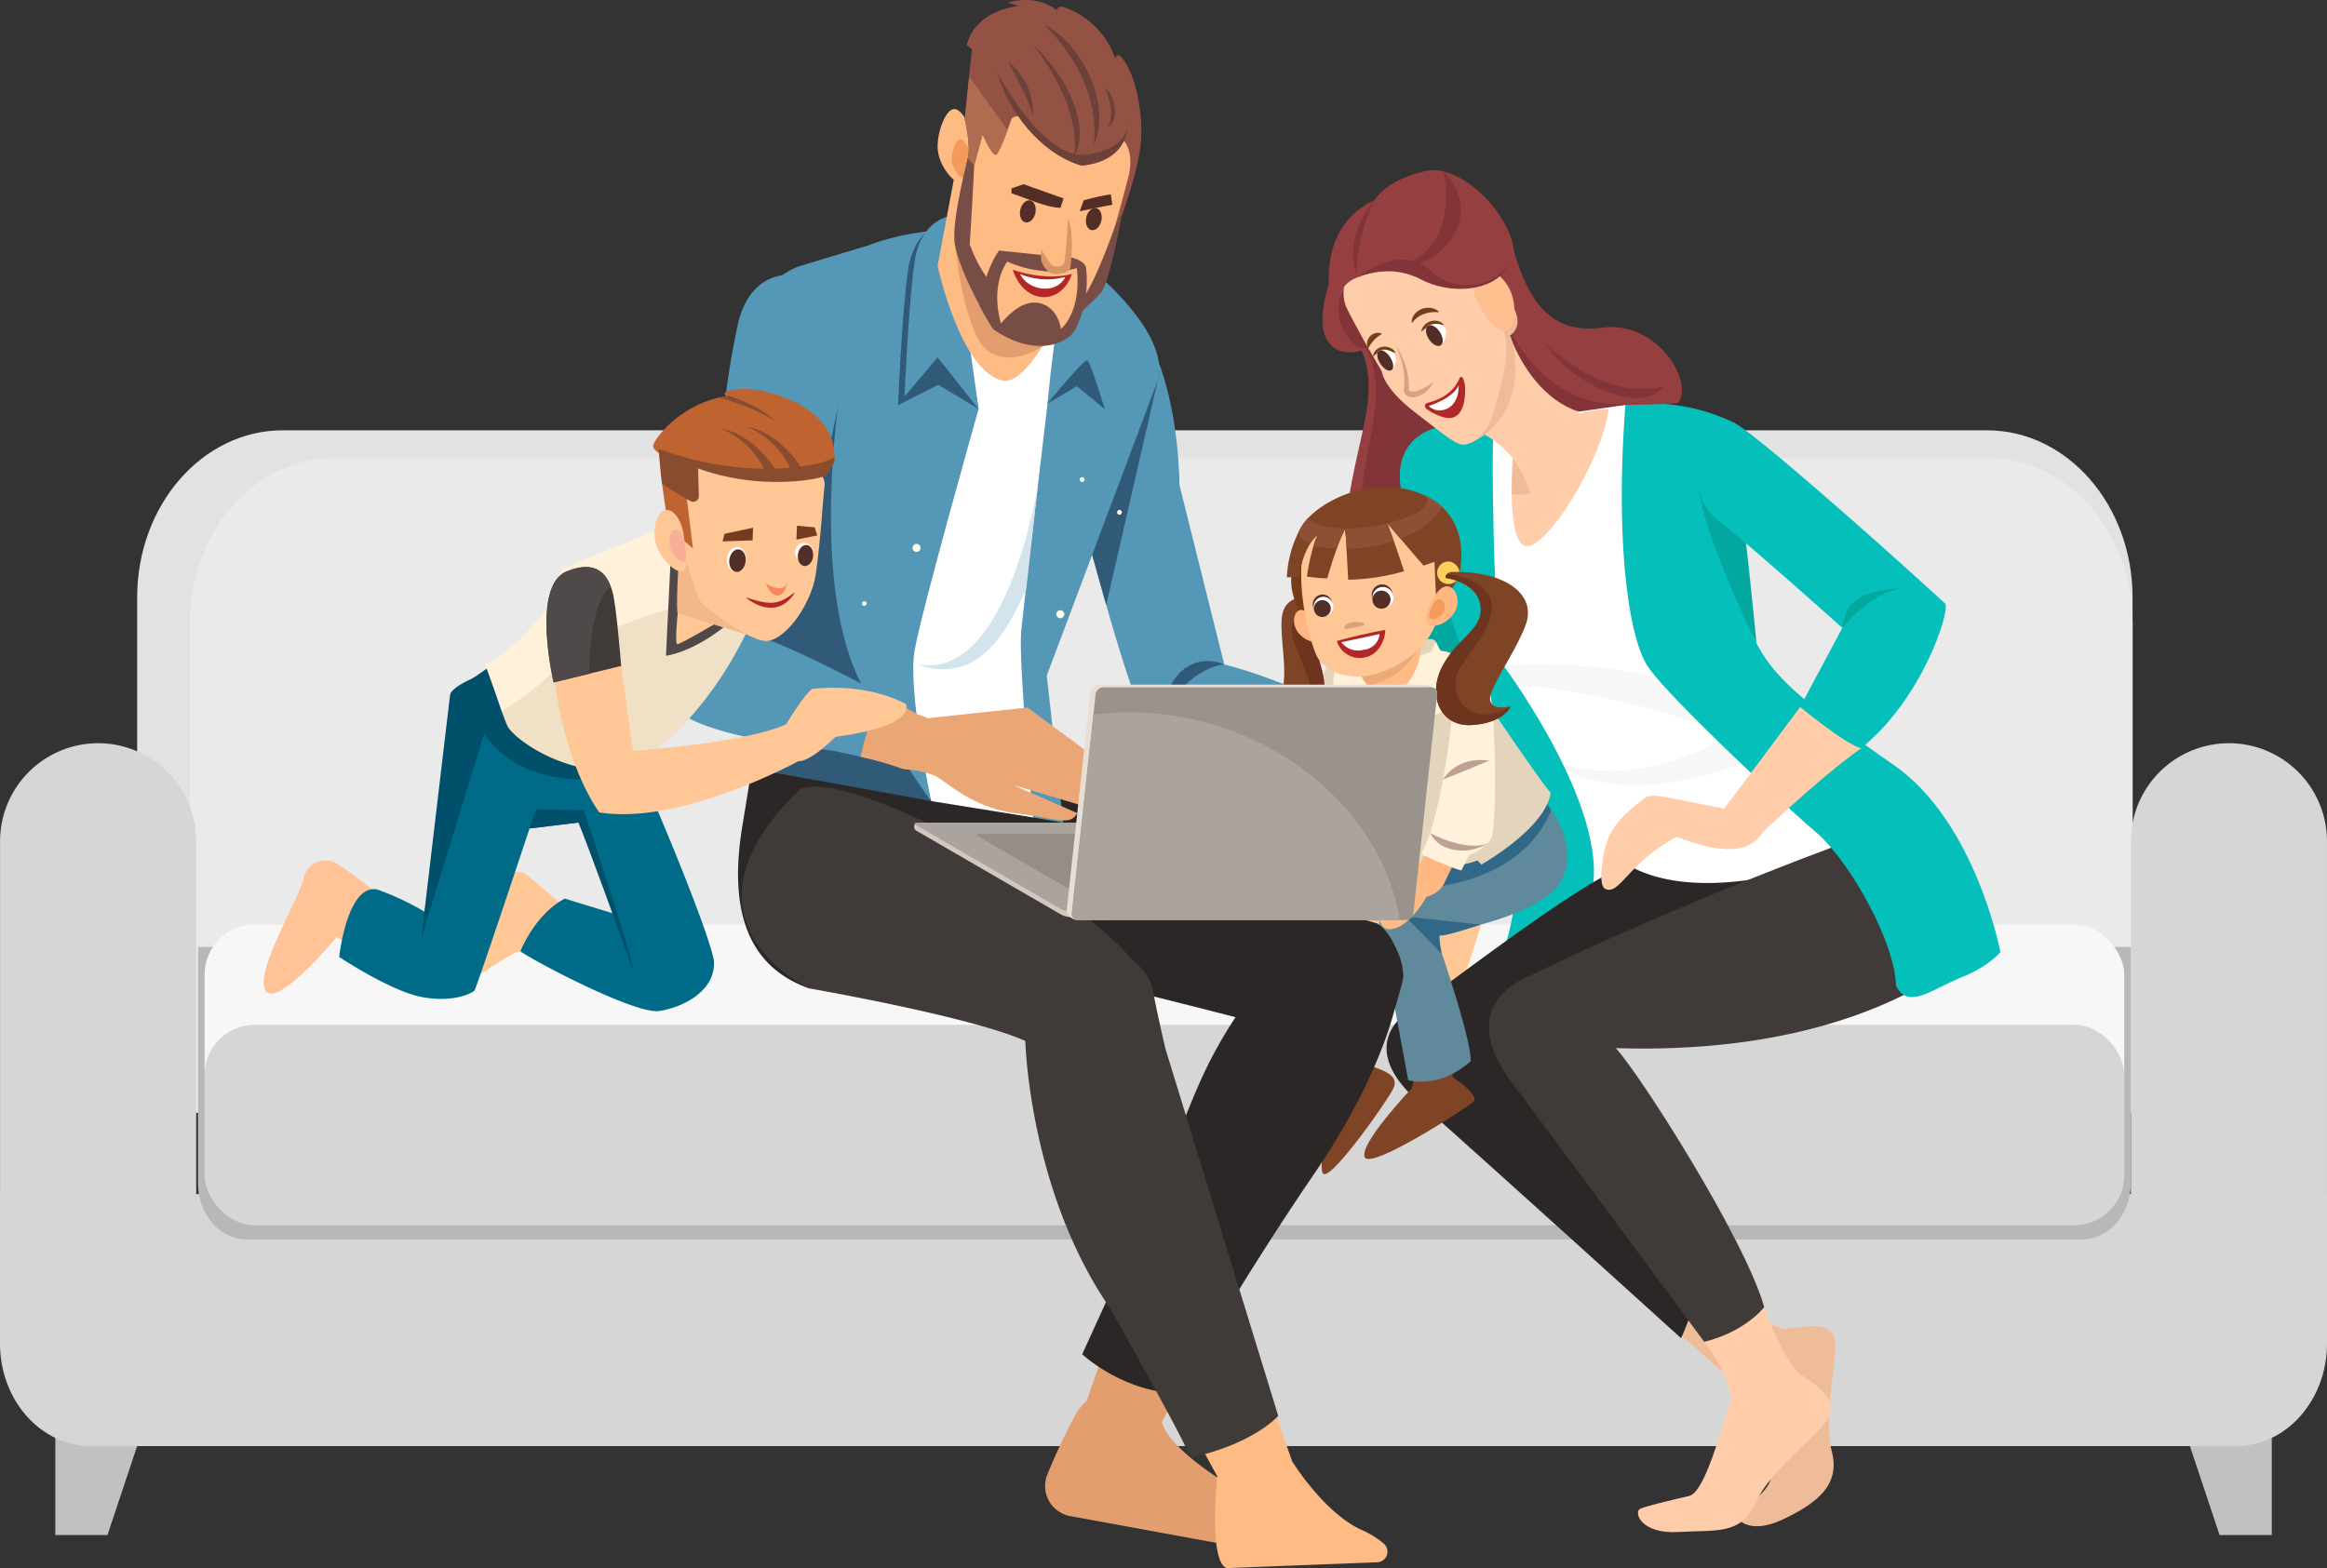<svg xmlns="http://www.w3.org/2000/svg" width="476.87" height="321.498" viewBox="0 0 476.87 321.498"><rect x="0" y="0" width="476.87" height="321.498" fill="#333333" stroke="none"/><g id="internet-providers-with-parental-control-options" transform="translate(-46.018 -144.565)"><g id="Group_3411" data-name="Group 3411" transform="translate(28.68 232.772)"><path id="Path_5770" fill="#e2e2e2" d="M80.046 223.37h349.265c16.463 0 29.826 15.346 29.826 34.251v99.921H50.22v-99.921c0-18.905 13.363-34.251 29.826-34.251Z" data-name="Path 5770" transform="translate(-4.772 -223.37)"/><path id="Path_5771" fill="#eaeaea" d="M89.232 228.49h339.384c16.211 0 29.372 15.167 29.372 33.848V362.65H59.85V262.338c0-18.681 13.161-33.848 29.372-33.848Z" data-name="Path 5771" transform="translate(-3.623 -222.759)"/><path id="Path_5772" fill="#c1c1c1" d="M44.17 407.29h17.551l-6.861 20.584H44.17Z" data-name="Path 5772" transform="translate(-15.499 -201.427)"/><path id="Path_5773" fill="#c1c1c1" d="M499.382 407.29H481.82l6.861 20.584h10.7Z" data-name="Path 5773" transform="translate(-16.49 -201.427)"/><path id="Path_5774" fill="#d6d6d6" d="M493.1 280.67a20.116 20.116 0 0 1 20.1 20.1v87.98a4.411 4.411 0 0 1-4.41 4.41h-31.37a4.412 4.412 0 0 1-4.41-4.41v-87.977a20.116 20.116 0 0 1 20.1-20.1Z" data-name="Path 5774" transform="translate(-18.996 -216.534)"/><path id="Path_5775" fill="#d6d6d6" d="M48.782 280.67a20.116 20.116 0 0 1 20.1 20.1v87.98a4.412 4.412 0 0 1-4.41 4.41H33.1a4.411 4.411 0 0 1-4.41-4.41v-87.977a20.116 20.116 0 0 1 20.1-20.1Z" data-name="Path 5775" transform="translate(-11.341 -216.534)"/><path id="Path_5776" fill="#d6d6d6" d="M28.68 363.23h476.87v30.67c0 11.585-8.351 21-18.628 21H47.308c-10.277 0-18.628-9.413-18.628-21v-30.67Z" data-name="Path 5776" transform="translate(-11.342 -206.684)"/><path id="Path_5777" fill="#b9b8b9" d="M64.94 317.97h396.08v48.455c0 6.346-4.465 11.506-9.978 11.506H74.908c-5.5 0-9.978-5.149-9.978-11.506V317.97Z" data-name="Path 5777" transform="translate(-7.017 -212.083)"/><rect id="Rectangle_640" width="393.392" height="41.09" fill="#f7f7f7" data-name="Rectangle 640" rx="10.25" transform="translate(59.268 101.309)"/><rect id="Rectangle_641" width="393.392" height="41.09" fill="#d6d6d6" data-name="Rectangle 641" rx="10.25" transform="translate(59.268 121.859)"/></g><g id="Group_3412" data-name="Group 3412" transform="translate(309.279 179.448)"><path id="Path_5778" fill="#fff" d="M315.225 238.269c-.492-.985 2.877-15.8 2.877-15.8s26.449-2.933 35.337-4.074c2.127 16.387 13.644 52.216 13.644 52.216l38.571 45.567s-44.683 12.268-50.268 10.521-17.831-11.932-17.831-11.932l-17.36-49.8-4.959-26.707Z" data-name="Path 5778" transform="translate(-281.098 -170.64)"/><path id="Path_5779" fill="#f7f7f7" d="M331.06 283.086s15.659 9.973 39.657-4c3.985 3.425 5.171 4.421 5.171 4.421s-26.449 13.604-44.828-.421Z" data-name="Path 5779" transform="translate(-279.202 -163.398)"/><path id="Path_5780" fill="#f7f7f7" d="M323.422 266.569s29.292-3.011 47.974 8.316a14.51 14.51 0 0 0 0 5.552c-16.319-5.932-32.147-9.581-47.347-10.186l-4.4-2.1 3.772-1.589Z" data-name="Path 5780" transform="translate(-280.564 -164.935)"/><path id="Path_5781" fill="#ffc796" d="m320.4 290.8-5.082 4.488s-1.3 27.949-2.507 30.915c-12.436-.437-13.107-.985-13.107-.985l-8.507 2.675a72.369 72.369 0 0 1-6.47 5.541c3.918 1.7 8.171-1.914 8.171-1.914l8.171-1.858 6.47 1.041s-7.04 1.1-10.208.806c1.7 4.13 5.865 2.653 10.163 2.373s9.693 3.571 13.544-5.585 8.574-28.912 8.081-32.65-8.719-4.847-8.719-4.847Z" data-name="Path 5781" transform="translate(-284.73 -162.001)"/><path id="Path_5782" fill="#963f41" d="M296.589 205.633s5.731 3.436 3.817 15.726-12.245 39.556 8.641 39.109c7.376-11.6 7.622-37.765 7.622-37.765s-15.021-18.894-20.08-17.069Z" data-name="Path 5782" transform="translate(-283.583 -172.177)"/><path id="Path_5783" fill="#823438" d="M297.506 205.712s5.876 3.425 4.455 15.7-10.645 39.489 10.23 39.053c6.906-11.574 6.089-37.709 6.089-37.709s-15.793-18.86-20.774-17.036Z" data-name="Path 5783" transform="translate(-283.47 -172.166)"/><path id="Path_5784" fill="#02a89f" d="m309.529 232.96-3.179 2.91s7.141 43.194 6.391 66.33a28.723 28.723 0 0 0 13.8 1.735s2.239-17.685-1.533-31.811-15.48-39.153-15.48-39.153Z" data-name="Path 5784" transform="translate(-282.151 -168.902)"/><path id="Path_5785" fill="#05bfba" d="M325.173 222.091c-.761 1.321-.123 43.619 1.69 49.4 0 0 24.244 32.337 17.573 49.126l-16.957 8.305s8.742-24.961-6.167-52.182c-4.623-13.1-8.507-26.785-13-34.978s-3.291-17.372 6.514-19.151l10.342-.526Z" data-name="Path 5785" transform="translate(-282.214 -170.2)"/><path id="Path_5786" fill="#efbc9a" d="M344.851 353.769c-6.111-4.858 3.224 30.121 3.224 30.121s22.912 19.644 26.449 23.517c2.429 6.369 4.567 13.476 2.194 16.935-1.88 2.742-4.925 4.22-5.977 5.306s1.948 4.858 9.055 1.511 11.932-7.108 10.141-13.969.839-17.3.739-21.58-2.518-4.679-10.3-3.526c-5.294-.66-19.655-13.241-19.655-13.241l-15.872-25.05Z" data-name="Path 5786" transform="translate(-277.805 -154.543)"/><path id="Path_5787" fill="#ffcdaa" d="M365.885 383.264c-3.145-7.152-2.877 8.093-2.877 8.093s5.149 6.57 5.462 11.8c-2.116 6.481-5.35 19.039-8.574 19.8s-8.619 2-10.007 2.619 0 5.227 7.846 4.768 12.771.616 15.693-5.843 11.54-12.928 14.159-16.308 1.533-6.313-5.227-10.309c-3.694-3.85-7.052-13.611-7.052-13.611l-9.425-1.007Z" data-name="Path 5787" transform="translate(-277.012 -151.197)"/><path id="Path_5788" fill="#2b2726" d="M379.995 305.708c-.526-.168-15.872 3.436-26.684-2.507-5.776-.481-41.884 27.792-45 29.55s-10.13 8.406 1.69 18.8 53.738 48.388 53.738 48.388a46.076 46.076 0 0 0 3.761-12.57s-28.721-38.269-35.124-43.138c32.337-8.417 46.821-22.129 46.821-22.129l.806-16.409Z" data-name="Path 5788" transform="translate(-282.503 -160.522)"/><path id="Path_5789" fill="#403a38" d="M398.432 297.908s-34.362 12.155-69.576 29.292c-11.518 6.29-5.563 16.476-1.679 21.569s39.075 52.675 39.075 52.675 7.544-1.545 12.3-7.085c-3.884-13.947-25.789-48.242-30.434-53.111 35.2 1.108 55.876-8.384 66.062-14.842s8.5-14.484 5.574-20.987-7.397-10.735-21.322-7.511Z" data-name="Path 5789" transform="translate(-280.267 -161.285)"/><path id="Path_5790" fill="#05bfba" d="m372.316 231.369-2.731-8.91a39.734 39.734 0 0 0-22.375-3.716c-2.127 27.3.526 47.4 4.511 53.514s27.893 28.408 34.542 34.094 16.163 22.274 16.387 31.464c2.44 4.992 7.343.728 13.309-1.679s8.081-5.238 8.081-5.238-5-26.449-21.614-38.157-24.815-17.3-28.923-26.281c-3.649-7.925-1.186-35.09-1.186-35.09Z" data-name="Path 5790" transform="translate(-277.365 -170.635)"/><path id="Path_5791" fill="#ffcdaa" d="M389.812 270.29c-.66-.09-6.358 4.2-6.358 4.2S368.948 294 367.851 295.3c-11.954-2.25-14.9-3.38-16.42-2.037-.761.672-4.858 3.492-6.716 6.895s-2.753 10.813-1.265 11.585c2.989 1.545 4.735-5.373 14.708-10.667 9.525 3.783 14.954 3.3 17.64-.918 13.309-12.637 20.192-17.226 20.192-17.226l-6.167-12.637Z" data-name="Path 5791" transform="translate(-277.814 -164.448)"/><path id="Path_5792" fill="#02a89f" d="M369.381 239.233c.593 1.724 2.989 26.472 2.989 26.472s-10.622-21.424-11.719-31.285c3.974-.022 8.742 4.824 8.742 4.824Z" data-name="Path 5792" transform="translate(-275.672 -168.728)"/><path id="Path_5793" fill="#05bfba" d="M381.351 280.245s9.548 7.869 12.525 8.44c12.525-10.163 18.1-27.792 17.249-29.572-1.142-1.175-36.937-33.6-43.205-37.083-7.455.705-10.779 14.1-3.615 19.745s25.688 22.252 25.688 22.252l-8.652 16.219Z" data-name="Path 5793" transform="translate(-275.71 -170.206)"/><path id="Path_5794" fill="#02a89f" d="M386.84 260.432s6.559-8.462 13.723-8.171c-10.141.291-13.13 2.639-13.723 8.171Z" data-name="Path 5794" transform="translate(-272.548 -166.6)"/><path id="Path_5795" fill="#963f41" d="M335.465 225.8c0-.369 4.153-4.074 4.153-4.074a174.035 174.035 0 0 0 21.793 0c3.392-4.41-4.41-17.013-15.491-15.469s-15.413-6.369-18.166-15.749c-8.518 2-9.973 4.544-9.973 4.544l17.674 30.759Z" data-name="Path 5795" transform="translate(-280.787 -173.966)"/><path id="Path_5796" fill="#ffcdaa" d="M326.616 227.427s-1.724 19.521 2.586 20.148 15.67-17.6 16.958-28.095c-10.086.157-19.544 7.947-19.544 7.947Z" data-name="Path 5796" transform="translate(-279.773 -170.51)"/><path id="Path_5797" fill="#efbc9a" d="m326.626 228.011-.336 7.846a7.333 7.333 0 0 0 4.992-.683c2.485-2.586-3.067-7.175-3.067-7.175h-1.589Z" data-name="Path 5797" transform="translate(-279.772 -169.493)"/><path id="Path_5798" fill="#ffcdaa" d="M319.14 225.462a19.047 19.047 0 0 1 9.57 7.936c2.239 4.164 2.127 5.8 2.821 5.854s8.361-7 9.447-17.372c-4.007-3.2-9.335-6.145-15.7-18.11l-6.134 21.692Z" data-name="Path 5798" transform="translate(-280.625 -172.384)"/><path id="Path_5799" fill="#823438" d="M332.55 207.45s11.3 11.921 24.155 8.82c-4.805 6.481-20.159-1.533-24.155-8.82Z" data-name="Path 5799" transform="translate(-279.025 -171.945)"/><path id="Path_5800" fill="#823438" d="M324.62 201.94s7.074 21.155 27.68 18.413c-10.656 1.545-11.977 1.735-11.977 1.735s-10.845-2.25-15.703-20.148Z" data-name="Path 5800" transform="translate(-279.971 -172.603)"/><path id="Path_5801" fill="#efbc9a" d="M318.841 228.68s8.719-3.134 9.122-14.573c-.022-5.72-1.13-7.365-1.13-7.365s2.787-1.612.918-5.406-5.776 1.545-5.776 1.545l-3.145 25.8Z" data-name="Path 5801" transform="translate(-280.662 -172.837)"/><path id="Path_5802" fill="#ffcdaa" d="m296.956 206.609 3.727 4.141 2.8 4.791s.224 3.358 6.716 8.35 8.7 6.973 10.4 6.671 4.4-1.948 5.854-6.895 3.66-12.436 1.925-16.577-14.442-18.79-14.442-18.79-8.9-2.787-14.394 1.914-7.04 10.969-2.563 16.409Z" data-name="Path 5802" transform="translate(-283.581 -174.328)"/><path id="Path_5803" fill="#ffbf8f" d="M326.372 197.321c1.9 3.078 1.645 7.969 0 8.977s-3.671-1.354-5.574-4.432-2.1-6.4-.459-7.421 4.13-.213 6.033 2.865Z" data-name="Path 5803" transform="translate(-280.614 -173.547)"/><path id="Path_5804" fill="#963f41" d="M292.971 199.068s-2.966 8.305 0 12.033 8.037 1.063 8.037 1.063-4.377-4.332-5.182-6.917-1.3-5.82 2.944-7.533 10.633-1.88 13.857 0 13.745 5.059 18.267-4.253c.492-7.309-10.309-19.342-18.133-17.551s-9.973 5.339-10.365 5.843-9.962 3.481-9.436 17.338Z" data-name="Path 5804" transform="translate(-283.904 -175.73)"/><path id="Path_5805" fill="#823438" d="M314.731 175.95s3.481 15.077-8.171 19.028c5.608 1.467 17.607-8.978 8.171-19.028Z" data-name="Path 5805" transform="translate(-282.126 -175.703)"/><path id="Path_5806" fill="#823438" d="M295.761 196.97a7.75 7.75 0 0 0 .381 4.175c.851 1.914 4.511 8.484 4.511 8.484s-2.5 1.03-5.026-3.671a9.418 9.418 0 0 1 .134-8.977Z" data-name="Path 5806" transform="translate(-283.56 -173.196)"/><path id="Path_5807" fill="#823438" d="M297.988 196.424a35.189 35.189 0 0 1 3.738-15.335c-6.917 8.497-3.738 15.548-3.738 15.335Z" data-name="Path 5807" transform="translate(-283.235 -175.09)"/><path id="Path_5808" fill="#823438" d="M298.01 195.746c.28-.09 8.686-7.22 15.178-1.231 5.731 5.138 13.432 2.485 15.715-1.422-1.713 4.847-10.51 6.749-17.707 3.134a15.173 15.173 0 0 0-13.185-.47Z" data-name="Path 5808" transform="translate(-283.146 -173.774)"/><path id="Path_5809" fill="#753f16" d="M300.93 210.043a1.824 1.824 0 0 1 .649-1.343 2.443 2.443 0 0 1 .638-.425 3.473 3.473 0 0 1 .739-.213 2.939 2.939 0 0 1 1.466.224 3.141 3.141 0 0 1 .616.381 2.328 2.328 0 0 1 .47.571l-.034.078-.582-.213c-.2-.045-.4-.112-.6-.146a3.723 3.723 0 0 0-1.22-.034A3 3 0 0 0 301 210.1l-.067-.045Z" data-name="Path 5809" transform="translate(-282.797 -171.874)"/><path id="Path_5810" fill="#753f16" d="M309.84 205.484v-.034c-.022-.022-.045 0-.056 0v-.179l.067-.179a1.79 1.79 0 0 1 .146-.336 2.433 2.433 0 0 1 .425-.582 2.863 2.863 0 0 1 1.231-.761 4.071 4.071 0 0 1 .739-.123 2.341 2.341 0 0 1 .739.078 2.088 2.088 0 0 1 1.231.784l-.022.078a4 4 0 0 0-2.429 0 4.61 4.61 0 0 0-1.119.515 5.762 5.762 0 0 0-.5.358l-.235.2-.112.112-.056.056-.034.022s-.067.045-.09.022-.011-.022-.011-.034h.09Z" data-name="Path 5810" transform="translate(-281.745 -172.442)"/><path id="Path_5811" fill="#fff" d="M314.506 204.652c.716 1.119-.257 3.235-.884 3.627s-1.713-.179-2.429-1.287-.795-2.339-.168-2.742 2.765-.705 3.481.4Z" data-name="Path 5811" transform="translate(-281.643 -172.371)"/><path id="Path_5812" fill="#532e26" d="M313.454 205.521c.716 1.119.795 2.339.168 2.742s-1.713-.179-2.429-1.287-.795-2.339-.168-2.742 1.713.179 2.429 1.287Z" data-name="Path 5812" transform="translate(-281.643 -172.344)"/><path id="Path_5813" fill="#fff" d="M305.228 209.574a2.85 2.85 0 0 1-.616 3.246c-.56.358-1.589-.246-2.306-1.354s-.828-2.306-.269-2.664a2.836 2.836 0 0 1 3.2.772Z" data-name="Path 5813" transform="translate(-282.707 -171.809)"/><path id="Path_5814" fill="#532e26" d="M304.334 210.145c.716 1.108.828 2.306.269 2.664s-1.589-.246-2.306-1.354-.828-2.306-.269-2.664 1.589.246 2.306 1.354Z" data-name="Path 5814" transform="translate(-282.709 -171.798)"/><path id="Path_5815" fill="#d8a380" d="M305.361 208.252a13.414 13.414 0 0 1 1.063 2.026 16.547 16.547 0 0 1 .772 2.16 15.414 15.414 0 0 1 .459 2.272 14.82 14.82 0 0 1 .1 2.339l-.022-.213a.687.687 0 0 0 .28.325 1.033 1.033 0 0 0 .492.078 4.177 4.177 0 0 0 1.388-.313 10.262 10.262 0 0 0 1.422-.672 6.3 6.3 0 0 0 1.3-.963l.1.056a3.806 3.806 0 0 1-.963 1.466 6.371 6.371 0 0 1-1.422 1.063 4.106 4.106 0 0 1-1.813.548 2 2 0 0 1-1.108-.3 1.669 1.669 0 0 1-.694-.985l-.034-.134v-.078a11.8 11.8 0 0 0 .134-2.183 14.6 14.6 0 0 0-.235-2.194 17.435 17.435 0 0 0-1.321-4.265l.1-.056Z" data-name="Path 5815" transform="translate(-282.281 -171.852)"/><path id="Path_5816" fill="#b22828" d="M310.748 218.976c.235-.157 4.858-.828 6.649-4.869.66-1.578 1.265.75 1.265 1.813 0 1.489-.056 4.88-2.183 5.876s-5.731-1.623-5.731-1.623-.795-.683 0-1.209Z" data-name="Path 5816" transform="translate(-281.668 -171.215)"/><path id="Path_5817" fill="#753f16" d="M299.978 208.588a1.967 1.967 0 0 1-.1-1.321 2.249 2.249 0 0 1 .56-1.041 2.161 2.161 0 0 1 1.03-.627 1.852 1.852 0 0 1 1.332.078l.045.1a6.011 6.011 0 0 0-.84.548 5.344 5.344 0 0 0-.739.683 8.053 8.053 0 0 0-1.186 1.623l-.1-.045Z" data-name="Path 5817" transform="translate(-282.931 -172.177)"/><path id="Path_5818" fill="#753f16" d="M308 203.976a2.532 2.532 0 0 1 .6-1.757 3.4 3.4 0 0 1 1.522-1.075 3.634 3.634 0 0 1 1.791-.179 2.968 2.968 0 0 1 1.657.761l-.022.112a7.917 7.917 0 0 0-1.545.022 6.238 6.238 0 0 0-1.5.358 4.765 4.765 0 0 0-1.354.716 5.871 5.871 0 0 0-1.075 1.1l-.1-.067Z" data-name="Path 5818" transform="translate(-281.956 -172.724)"/><path id="Path_5819" fill="#fff" d="M311.13 219.351s4.858-1.433 6.123-4.231c0 5.708-4.791 5.91-6.123 4.231Z" data-name="Path 5819" transform="translate(-281.58 -171.03)"/></g><g id="Group_3414" data-name="Group 3414" transform="translate(301.208 244.373)"><path id="Path_5820" fill="#e3d5bc" d="M307.105 263.661s5.093-3.47 6.167-1.433a7.6 7.6 0 0 1 .627 4.455l-8.249 2.53 1.444-5.552Z" data-name="Path 5820" transform="translate(-274.163 -230.411)"/><path id="Path_5821" fill="#7f4325" d="m309.787 340.85-.672 3.6s-10.835 11.406-9.727 14.182 20.73-9.962 22.263-11.294-4.22-5.07-4.22-5.07l-.4-4.052-7.242 2.63Z" data-name="Path 5821" transform="translate(-274.92 -221.268)"/><path id="Path_5822" fill="#7f4325" d="m293.357 339.349 1.533 4.735s-5 18.155-2.843 18.368 12.659-14.641 14.114-17.506-2.317-3.817-4.656-4.746-2.608-4.5-2.608-4.5l-5.541 3.66Z" data-name="Path 5822" transform="translate(-275.851 -221.569)"/><path id="Path_5823" fill="#60899c" d="M305.639 312.5a4.922 4.922 0 0 0-1.612 5c.694 3.358 5.843 31.262 5.843 31.262s6.223 2 12.816-3.884c.123-5-7.253-25.979-7.253-25.979s18.726-2.72 25.05-9.783c4.824-6.85-.425-14.405-1.276-15.67s-13.174-4.679-13.174-4.679-39.859 20.55-39.8 22.1 2.608 35.281 2.608 35.281 8.518 4.153 13.51-2.261c-2.731-16.958-4.343-24.423-4.343-24.423l7.634-6.973Z" data-name="Path 5823" transform="translate(-276.48 -227.168)"/><path id="Path_5824" fill="#316787" d="M292.78 312.05s3.85 5.384 4.287 15.189c1.847-9.939.101-12.839-4.287-15.189Z" data-name="Path 5824" transform="translate(-275.699 -224.391)"/><path id="Path_5825" fill="#316787" d="M322.233 314.127c-.448-.179-16.152-1.668-15.782-1.847s7.9 7.846 7.9 7.846-.862-4.2-.269-3.839 8.149-2.171 8.149-2.171Z" data-name="Path 5825" transform="translate(-274.069 -224.363)"/><path id="Path_5826" fill="#316787" d="M308.016 309.686c.6-.045 23.517.795 30.557-16.2l-3.414-5.059s-38.146 14.685-43.709 17.842a89.312 89.312 0 0 1 16.566 3.4Z" data-name="Path 5826" transform="translate(-275.858 -227.209)"/><path id="Path_5827" fill="#e3d5bc" d="M296.93 272.543c.75-.2 16.375.828 16.375.828s7.32 28.229 7.354 28.083-18.435-3.436-18.435-3.436l-5.294-25.487Z" data-name="Path 5827" transform="translate(-275.204 -229.107)"/><path id="Path_5828" fill="#e3d5bc" d="M298.2 285.411s10.387 7.914 19.2 7.589 8.675 9.223 8.675 9.223-5.171 5.07-17.954 2.351S298.2 285.4 298.2 285.4Z" data-name="Path 5828" transform="translate(-275.085 -227.57)"/><path id="Path_5829" fill="#fff1da" d="M300.969 305.08a7.671 7.671 0 0 1-3.537 2.933l-6.582-2.865 2.239-1.735-.022-.179c-.157-1.556-1.578-14.45-1.836-23.964-.067-2.194-.067-4.164 0-5.82.448-9.357 3.4-7.052 3.4-7.052l4.063.817s.179 1.589.448 4.119c.537 5.16 1.388 14.215 1.869 21.659.405 6.177.506 11.259-.042 12.087Z" data-name="Path 5829" transform="translate(-275.929 -229.867)"/><path id="Path_5830" fill="#e3d5bc" d="M297.974 276.834s10.242 3.156 14.294-1.254-4.153-8.731-4.153-8.731-12.2 3.66-10.13 9.984Z" data-name="Path 5830" transform="translate(-275.106 -229.783)"/><path id="Path_5831" fill="#fff1da" d="M300.969 303.094a7.671 7.671 0 0 1-3.537 2.933l-6.582-2.865 2.239-1.735-.022-.179-.28-3.806s3.951-14.1 3.862-14.652l4.376 8.216c.4 6.179.5 11.26-.045 12.089Z" data-name="Path 5831" transform="translate(-275.929 -227.882)"/><path id="Path_5832" fill="#e3d5bc" d="M299.11 271.343a40.311 40.311 0 0 0-7.925 7.936c-.067-2.194-.067-4.164 0-5.82.448-9.357 3.4-7.052 3.4-7.052l4.063.817s.179 1.589.448 4.119Z" data-name="Path 5832" transform="translate(-275.895 -229.866)"/><path id="Path_5833" fill="#e3d5bc" d="m312.1 308.059-11.742-2.183s-5.138-18.077-6.425-30.109c-.47-4.153-.459-7.578.381-9.313 3.38-1.892 8.238.66 8.238.66a35.67 35.67 0 0 0-.918 10.992c.056 1.22.146 2.541.313 3.962 1.13 9.279 10.163 26 10.163 26Z" data-name="Path 5833" transform="translate(-275.598 -229.914)"/><path id="Path_5834" fill="#e3d5bc" d="M336.586 292.861c-1.052 7.32-14.215 14.708-14.215 14.708s-9.391-10.253-12.6-19.7a48.622 48.622 0 0 1-2.171-9.7 55.054 55.054 0 0 1-.5-11.562c7.04-5.473 10.421-1.332 10.421-1.332s1.88 2.776 4.444 6.626c4.9 7.331 12.458 18.4 14.629 20.976Z" data-name="Path 5834" transform="translate(-274.005 -230.151)"/><path id="Path_5835" fill="#fff1da" d="M301.634 278.106a19.775 19.775 0 0 1-7.7-2.339c-.47-4.153-.459-7.578.381-9.313 3.38-1.892 8.238.66 8.238.66a35.67 35.67 0 0 0-.918 10.992Z" data-name="Path 5835" transform="translate(-275.598 -229.914)"/><path id="Path_5836" fill="#fff1da" d="M321.956 271.885a30.646 30.646 0 0 1-12.872 6.022c-.5.1-1 .179-1.489.257a55.05 55.05 0 0 1-.5-11.562c7.04-5.473 10.421-1.332 10.421-1.332s1.88 2.776 4.444 6.626Z" data-name="Path 5836" transform="translate(-274.005 -230.151)"/><path id="Path_5837" fill="#fff1da" d="M312.928 262.16s-4.13 6.962-4.388 8.607a14.852 14.852 0 0 1 1.186 2.888L314 264.2l-1.086-2.037Z" data-name="Path 5837" transform="translate(-273.819 -230.343)"/><path id="Path_5838" fill="#f5885d" d="m288.514 305.861-4.824-3.261a78.63 78.63 0 0 1 11.865-2c3.324 1.556 2.1 4.4 1.13 5.832 1.153 4.735-.448 7.04-1.119 6.022s-1.1-6.033-1.1-6.033l-5.966-.548Z" data-name="Path 5838" transform="translate(-276.783 -225.757)"/><path id="Path_5839" fill="#febb84" d="M283.7 302.416c.235-1.108 10.5 1.959 10.5 1.959s-1.724 9.962-5.238 9.951-6.008-8.452-5.262-11.91Z" data-name="Path 5839" transform="translate(-276.798 -225.569)"/><path id="Path_5840" fill="#ffb680" d="m313.133 296.41-3.873 7.824 5.059 3.571 5.059-10.242Z" data-name="Path 5840" transform="translate(-273.733 -226.257)"/><path id="Path_5841" fill="#ffb680" d="m304.3 308.184-2.608-4.847a24.3 24.3 0 0 1 10.365-.481c5.787.963 3.694 5.686-.325 6.716a9.8 9.8 0 0 1-7.432-1.388Z" data-name="Path 5841" transform="translate(-274.636 -225.528)"/><path id="Path_5842" fill="#fff1da" d="M317.041 265.931s-1.679 28.956-7.331 39.366c7.3 3.291 8.26 3.313 8.26 3.313l1.545-3.1A10.019 10.019 0 0 0 324 302.2c1.377-2.205 1.242-30.053-1.31-35.415-2.742-3.47-5.652-.839-5.652-.839Z" data-name="Path 5842" transform="translate(-273.679 -230.006)"/><path id="Path_5843" fill="#febb84" d="M297.85 267.783s3.291 5.138 4.768 6.134c4.2-.034 8.339-5.037 8.473-10.8s-13.241 4.668-13.241 4.668Z" data-name="Path 5843" transform="translate(-275.094 -230.436)"/><path id="Path_5844" fill="#eda977" d="m297.85 267.531 2.351 3.492s7.063-1.354 10.23-7.533a77.755 77.755 0 0 0-12.581 4.041Z" data-name="Path 5844" transform="translate(-275.094 -230.184)"/><path id="Path_5845" fill="#febb84" d="M301.736 303.25s9.134 2.675 10.656 3.19-3.761 9.794-8.26 9.682c-3.392-.078-3.056-9.928-2.4-12.872Z" data-name="Path 5845" transform="translate(-274.681 -225.441)"/><path id="Path_5846" fill="#bfa095" d="m292.66 297.742 6.425-.772s-3.585 3.224-6.425.772Z" data-name="Path 5846" transform="translate(-275.713 -226.19)"/><path id="Path_5847" fill="#bfa095" d="M313.74 287.69c-.134.2 9.391-3.794 9.391-3.794s-5.988-1.296-9.391 3.794Z" data-name="Path 5847" transform="translate(-273.198 -227.767)"/><path id="Path_5848" fill="#bfa095" d="M311.34 297.11s7.141 3.9 11.73 2.183c-3.749 2.384-9.693 1.891-11.73-2.183Z" data-name="Path 5848" transform="translate(-273.484 -226.173)"/><g id="Group_3413" data-name="Group 3413"><path id="Path_5849" fill="#7f4325" d="M282.535 281.227c-4.533-1-5.384-3.257-4.891-5.473a9.8 9.8 0 0 1 2.015-3.85c-.28 1.5.515 5.16 4.074 3.045s.515-12.95 1.366-17.383c.649-3.481 3.962-3.75 5.541-3.817a2.195 2.195 0 0 0 .839-.078s.146.784-1.186 1.511c-2.06.884 2.451 10.107 3.3 15.536.873 5.451-3.571 12.178-11.07 10.521Z" data-name="Path 5849" transform="translate(-277.52 -231.356)"/><path id="Path_5850" fill="#6d351d" d="M282.535 281.229c-4.533-1-5.384-3.257-4.891-5.473.907 6.548 11.764 4.421 12.917.459s-.716-7.029-3-12.861c-1.6-4.085 1.276-7.8 3.089-9.615a2.195 2.195 0 0 0 .839-.078s.146.784-1.186 1.511c-2.06.884 2.451 10.107 3.3 15.536.873 5.451-3.571 12.178-11.07 10.521Z" data-name="Path 5850" transform="translate(-277.52 -231.357)"/><path id="Path_5851" fill="#783b19" d="M289.211 241.54s-7.175 10.622-.336 18c7.025-7.098.336-18 .336-18Z" data-name="Path 5851" transform="translate(-276.517 -232.803)"/><path id="Path_5852" fill="#ffb680" d="M290.984 259.317c.94 1.724 1.2 3.168.078 3.447s-3.2-.705-4.141-2.44-.392-3.761.739-4.041 2.384 1.3 3.336 3.033Z" data-name="Path 5852" transform="translate(-276.455 -231.048)"/><path id="Path_5853" fill="#ffc796" d="M303.6 235.462s-10.152.146-14.126 7.455-.022 22.375 1.511 25.341 6.19 5.014 11.316 3.794 12.6-5.541 13.8-13.3 3.168-13.712 1.847-17.439-6.268-6.022-14.35-5.865Z" data-name="Path 5853" transform="translate(-276.299 -233.53)"/><path id="Path_5854" fill="#7f4325" d="M320.353 252.243s-4.007 6.906-4.287 7.264c-.28.392-.683-10.4-.683-10.4l-2.239.75c-.347-.381-2.776-3.212-4.757-5.529-1.276-1.511-2.384-2.809-2.664-3.112.112.257.425 1.041 1.343 3.627.515 1.444 1.175 3.414 2.093 6.179a44.745 44.745 0 0 1-11.451 1.735s-.19-3.436-.347-6.346a37.519 37.519 0 0 0-.325-3.951 30.08 30.08 0 0 0-1.668 3.918c-1.063 2.91-1.858 5.8-1.925 6-.078.291-4.209-.269-4.209-.269a43 43 0 0 1 1.4-6.38 12.244 12.244 0 0 1 .862-2.25 9 9 0 0 0-1.634 1.948 17.019 17.019 0 0 0-2.205 6.828h-2.517a23.036 23.036 0 0 1 2.485-9.447 7.837 7.837 0 0 1 .481-.9 11.086 11.086 0 0 1 1.522-1.925c4.265-4.343 14.047-8.54 23.047-4.813.213.09.4.179.627.269a13.244 13.244 0 0 1 3.492 2.261c6.156 5.507 3.548 14.54 3.548 14.54Z" data-name="Path 5854" transform="translate(-276.61 -233.734)"/><path id="Path_5855" fill="#b22828" d="M294.28 262.2s4.735-1.343 9.939-2.283c.011 1.948-1.321 5.07-4.1 5.63a4.922 4.922 0 0 1-5.839-3.347Z" data-name="Path 5855" transform="translate(-275.52 -230.61)"/><path id="Path_5856" fill="#d8a177" d="M299.82 258.919c.067.313-1.22.515-2.384.739s-1.768.381-1.836.078.437-.974 1.6-1.2 2.552.078 2.619.392Z" data-name="Path 5856" transform="translate(-275.363 -230.784)"/><path id="Path_5857" fill="#fff" d="m295.1 262.359 7.858-1.679a3.6 3.6 0 0 1-3.28 3.224 4.345 4.345 0 0 1-4.578-1.545Z" data-name="Path 5857" transform="translate(-275.422 -230.519)"/><path id="Path_5858" fill="#fdd05d" d="M317.155 250.444a2.311 2.311 0 1 1-1.768-3.011 2.485 2.485 0 0 1 1.768 3.011Z" data-name="Path 5858" transform="translate(-273.334 -232.104)"/><path id="Path_5859" fill="#7f4325" d="M330.875 260.011c-2.127 5.832-7.712 13.275-7.343 15.57.347 2.295 4.2 1.276 4.2 1.276a.406.406 0 0 1-.078.168c-.358.683-2.116 3.291-7.813 3.66-6.57.437-9.212-6.1-6.089-12.033 3.112-5.955 8.484-7.5 7.813-12.424-.694-4.925-7.164-5.7-7.164-5.7a1.063 1.063 0 0 1 .3-.795 1.452 1.452 0 0 1 1.063-.425c11.294-.2 17.2 4.835 15.1 10.7Z" data-name="Path 5859" transform="translate(-273.353 -231.877)"/><path id="Path_5860" fill="#6d351d" d="M327.651 276.979c-.358.683-2.116 3.291-7.813 3.66-6.57.437-9.212-6.1-6.089-12.033 3.112-5.955 8.484-7.5 7.813-12.424-.694-4.925-7.164-5.7-7.164-5.7a1.063 1.063 0 0 1 .3-.795c2.317.224 7.331 1.444 8.831 4.936 1.925 4.455-4.041 10.689-6.358 14.618s.705 12.346 9.872 8.014c.2-.09.4-.19.593-.28Z" data-name="Path 5860" transform="translate(-273.353 -231.831)"/><path id="Path_5861" fill="#8e5035" d="M306.814 244.179a31.225 31.225 0 0 1-9.324 1.556h-.39a37.519 37.519 0 0 0-.325-3.951 30.083 30.083 0 0 0-1.668 3.918 19.15 19.15 0 0 1-4.735-.649 12.244 12.244 0 0 1 .862-2.25 9 9 0 0 0-1.634 1.948c-1.645-.649-2.25-1.556-2.239-2.619a7.832 7.832 0 0 1 .481-.9 11.084 11.084 0 0 1 1.522-1.925c.168.884 1.422 1.713 4.869 2.127a32.887 32.887 0 0 0 11.193-.918l.022.034c.112.257.425 1.041 1.343 3.627Z" data-name="Path 5861" transform="translate(-276.345 -233.069)"/><path id="Path_5862" fill="#8e5035" d="M314.621 237.55c-.582 2.015-3.694 4.791-8.417 6.626-1.276-1.511-2.384-2.809-2.664-3.112 6.033-1.466 10.376-4.186 6.962-6.044.213.09.4.179.627.269a13.244 13.244 0 0 1 3.492 2.261Z" data-name="Path 5862" transform="translate(-274.415 -233.581)"/><path id="Path_5863" fill="#532e26" d="M293.641 256.462a2.007 2.007 0 0 1-2.742.761 2.03 2.03 0 0 1-.761-2.753 2.007 2.007 0 0 1 2.742-.761 2.03 2.03 0 0 1 .761 2.753Z" data-name="Path 5863" transform="translate(-276.045 -231.383)"/><path id="Path_5864" fill="#fff" d="M293.8 256.872a2.007 2.007 0 0 1-2.742.761 2.03 2.03 0 0 1-.761-2.754 2.007 2.007 0 0 1 2.742-.761 2.03 2.03 0 0 1 .761 2.754Z" data-name="Path 5864" transform="translate(-276.026 -231.334)"/><path id="Path_5865" fill="#532e26" d="M293.314 257.056a1.727 1.727 0 1 1-.649-2.362 1.724 1.724 0 0 1 .649 2.362Z" data-name="Path 5865" transform="translate(-276.02 -231.26)"/><path id="Path_5866" fill="#532e26" d="M304.61 254.97a2.142 2.142 0 0 1-2.989.56 2.175 2.175 0 0 1-.593-3 2.142 2.142 0 0 1 2.989-.56 2.175 2.175 0 0 1 .593 3Z" data-name="Path 5866" transform="translate(-274.758 -231.604)"/><path id="Path_5867" fill="#fff" d="M304.75 255.43a2.142 2.142 0 0 1-2.989.56 2.175 2.175 0 0 1-.593-3 2.142 2.142 0 0 1 2.989-.56 2.175 2.175 0 0 1 .593 3Z" data-name="Path 5867" transform="translate(-274.741 -231.549)"/><path id="Path_5868" fill="#532e26" d="M304.2 255.607a1.853 1.853 0 1 1-.5-2.563 1.847 1.847 0 0 1 .5 2.563Z" data-name="Path 5868" transform="translate(-274.74 -231.469)"/><path id="Path_5869" fill="#ffb680" d="M311.373 255.87c-.929 2.16-1.03 3.906.448 4.141s3.974-1.131 4.9-3.28-.1-4.544-1.578-4.779-2.843 1.769-3.77 3.918Z" data-name="Path 5869" transform="translate(-273.562 -231.563)"/><path id="Path_5870" fill="#f29b5a" d="M311.517 256.3c-.47 1.086-.515 1.97.224 2.082a2.769 2.769 0 0 0 2.474-1.657c.47-1.086-.056-2.295-.795-2.406s-1.433.9-1.9 1.981Z" data-name="Path 5870" transform="translate(-273.504 -231.279)"/></g></g><g id="Group_3416" data-name="Group 3416" transform="translate(182.146 144.565)"><g id="Group_3415" data-name="Group 3415" transform="translate(0 47.173)"><path id="Path_5871" fill="#2b2726" d="M306.579 322.52a32.422 32.422 0 0 1-.515 3.772c-.022-7.018-4.914-12.962-4.914-12.962 2.474 1.422 4.511 4.309 5.429 9.19Z" data-name="Path 5871" transform="translate(-155.638 -171.603)"/><path id="Path_5872" fill="#2b2726" d="M305.7 324.91a14.887 14.887 0 0 1-.358 3.257 12.245 12.245 0 0 1-1.1 2.989 68.396 68.396 0 0 0 1.455-6.235Z" data-name="Path 5872" transform="translate(-155.27 -170.222)"/><path id="Path_5873" fill="#e29e6f" d="m295.873 434.706-49.854-9.122a6.27 6.27 0 0 1-4.679-8.54 127.333 127.333 0 0 1 5.563-11.865 12.33 12.33 0 0 1 2.485-3.235 820.83 820.83 0 0 0 2.787-8.014l15.793 6.526c-1.422 2.541-2.507 4.567-3.179 5.9 2.608 8.518 26.7 20.2 29.751 21.5 3.078 1.3 4.533 5.227 1.332 6.85Z" data-name="Path 5873" transform="translate(-162.83 -161.987)"/><path id="Path_5874" fill="#2b2726" d="M320.969 328.309c-.291 1.612-1.377 5.149-2.082 7.678-2.149 7.6-6.951 18.983-16.062 32.359-11.428 16.756-22.173 34.587-27.871 44.705-.1.168-.19.325-.269.481-11.473-.481-19.5-8.048-19.5-8.048l16.555-36.31c3.559-10.029 6.962-18.8 10.141-24.793a95.653 95.653 0 0 1 4.723-7.981c-21.077-5.462-59.782-14.8-59.782-14.8l-27.557 8.9c-11.652-4.085-16.846-14.585-13.712-33.367l1.914-11.73 28.083 4.6c.313-.381.649-.75 1-1.142 1.22-1.354 14.036-9.816 41.593.5 25.845 9.671 53.268 25.3 56.6 27.222.1.045.806-.146.884-.09.022.011-.582.257-.571.269s5.921 4.522 5.932 11.54Z" data-name="Path 5874" transform="translate(-169.537 -175.065)"/><path id="Path_5875" fill="#2b2726" d="m265.36 399.32-.112.56-.168-.067c.09-.157.179-.325.269-.481Z" data-name="Path 5875" transform="translate(-159.942 -161.344)"/><path id="Path_5876" fill="#5497b6" d="M305.5 287.813c-.918 3.783-4.052 8.563-7.746 9.391l-.918-.123s-.515-.011-1.388-.034c-5.294-.213-24.177-1.242-30.2-5.8a7.426 7.426 0 0 1-2.25-2.731c-6.951-9.917-22.867-79.616-22.867-79.616s-1.657-6.391 5.451-7.488 14.853.224 18.905 11.327 4.018 24.446 4.018 24.446 5.675 22.789 9.2 36.848c6.2 1.489 14.976 5 22.733 8.384 1.41.616 2.787 1.22 4.108 1.813a4.139 4.139 0 0 1 .974 3.593Z" data-name="Path 5876" transform="translate(-162.939 -184.993)"/><path id="Path_5877" fill="#305a78" d="m259.749 210.94 3.761 1.892-10.969 47.817-4.511-16.017Z" data-name="Path 5877" transform="translate(-161.976 -183.819)"/><path id="Path_5878" fill="#5497b6" d="m270.638 217.211-22.856 60.8 3.358 30.154-63.823-11.1 3.324-22.017-4.791-64.327a17.7 17.7 0 0 1 10.925-16.521l14.394-4.354a49.693 49.693 0 0 1 17.416-3.134 52.833 52.833 0 0 1 30.21 9.6c5.854 5.384 13.331 13.7 11.842 20.9Z" data-name="Path 5878" transform="translate(-169.395 -186.71)"/><path id="Path_5879" fill="#fff" d="m247.319 200.977 2.686 4.712-5.753 15.256s-4.8 40.508-5.4 46.787 2.418 38.079 2.418 38.079l-20.853-3.347s-4.858-22.52-3.414-30.826 13.107-49.5 13.107-49.5l-7.589-24.7 24.781 3.548Z" data-name="Path 5879" transform="translate(-165.709 -185.43)"/><path id="Path_5880" fill="#d4e4ec" d="M242.229 233.15s-6.212 40.72-24.759 36.993c14.831 5.574 20.651-12.738 22.3-15.223l2.462-21.771Z" data-name="Path 5880" transform="translate(-165.622 -181.169)"/><path id="Path_5881" fill="#faa46e" d="M215.422 285.479c-.347-.034-.537-.045-.537-.045s-.09-.045-.235-.134a5.168 5.168 0 0 0 .784.168Z" data-name="Path 5881" transform="translate(-165.959 -174.947)"/><path id="Path_5882" fill="#305a78" d="m202.238 208.42 3.616 4.58s-7.567 42.455 3.817 64.248c7.981 15.995 14.282 23.9 14.282 23.9l-36.8-6.682 5.406-25.576 9.682-60.454Z" data-name="Path 5882" transform="translate(-169.239 -184.12)"/><path id="Path_5883" fill="#5497b6" d="M216.359 281.267c-3.123 4.1-4.511 9.872-5 12.424-3.134-.739-5.888-1.3-5.888-1.3s-24.927-2.339-31.654-8.16a7.647 7.647 0 0 1-2.563-6.873 2.376 2.376 0 0 1-.056-1.142c.795-3.347 11.618-47.425 11.618-47.425a174.214 174.214 0 0 1 3.391-23.673c2.574-11.742 12.6-12.156 17.8-7.354 5.126 4.735 3.985 15.838 3.985 15.838.817.649-7 37.262-14.294 56.57.291.123.593.246.884.369 7.074 2.977 15.346 7.242 21.782 10.723Z" data-name="Path 5883" transform="translate(-171.149 -185.734)"/><path id="Path_5884" fill="#eaa775" d="m258.737 296.324-20.248-6.011s9.581 4.186 13.018 5.72c-1.567 2.675-3.828 1.153-12.659.022s-14.148-6.47-16.42-7.634a18.715 18.715 0 0 0-5.921-1.343c-.067 0-.112-.011-.157-.011a5.158 5.158 0 0 1-.806-.168 3.941 3.941 0 0 1-.47-.168 67.676 67.676 0 0 0-8-2.227c.492-2.552 1.88-8.316 5-12.424a461.93 461.93 0 0 1 6.85 3.783 5.263 5.263 0 0 1 1.858.716l20.539-2.194 14.641 10.835 5.2 9.156-2.44 1.948Z" data-name="Path 5884" transform="translate(-166.863 -176.525)"/><path id="Path_5885" fill="#febb84" d="m305.6 434.108-29.83 1.153c-4.141 1.444-3.627-12.279-2.933-18.782-1.007-1.8-3.156-5.742-4.041-7.331 14.059-6.839 15.312-7.3 15.312-7.3l4.063 11.585v.045a1.183 1.183 0 0 1 .134.134s6.358 10.3 14.036 13.835a17.862 17.862 0 0 1 4.679 2.9 2.178 2.178 0 0 1-1.41 3.761Z" data-name="Path 5885" transform="translate(-159.498 -161.042)"/><path id="Path_5886" fill="#403a38" d="M295.258 417.61s-4.768 5.619-17.931 8.574c-2.406-5.787-16.666-30.893-16.678-30.893-16.431-23.953-17.2-54.466-17.2-54.466v-.067a.684.684 0 0 1-.134-.056c-11.193-5-44.134-10.712-44.134-10.712s-29.673-13.723-2.16-40.608c1.3-1.276 8.966-2.7 34.99 11.048 25.509 13.488 32.717 22.991 33 23.349a14.231 14.231 0 0 1 4.343 5.462 310.065 310.065 0 0 0 2.821 13.163l23.1 75.206Z" data-name="Path 5886" transform="translate(-169.457 -174.553)"/><path id="Path_5887" fill="#febb84" d="m296.91 275.109 14.081 17.775-2.418 16.756-5.406 8.7-2.821-.851-4.332-18.536s.9 9.469 1.2 12.872c-3.022.19-2.776-2.328-5.955-9.637s-1.1-14.114-1.153-16.454-1.914-5.776-1.914-5.776-.392-7.511 8.719-4.824Z" data-name="Path 5887" transform="translate(-157.185 -176.23)"/><path id="Path_5888" fill="#305a78" d="M275 266.325s-6.805.257-12.581 10.1c.873-8.887 6.94-12.447 12.581-10.1Z" data-name="Path 5888" transform="translate(-160.259 -177.295)"/><path id="Path_5889" fill="#305a78" d="M194.568 261.57c-.146.571-.269 1.075-.381 1.533-4.544-1.914-8.585-3.3-11.339-3.615a10.285 10.285 0 0 0-8.428 3.291s6.626-11.585 20.159-1.2Z" data-name="Path 5889" transform="translate(-170.758 -178.293)"/></g><path id="Path_5890" fill="#305a78" d="M229.435 220.083c-1.31-1.007-8.361-6.425-8.775-6.873Z" data-name="Path 5890" transform="translate(-165.241 -136.375)"/><path id="Path_5891" fill="#305a78" d="m230.449 223.65-.213-.168-8.037-4.847-8.249 4.2s.772-18.872 2.06-27.77 8.126-10.342 8.126-10.342l6.313 38.918Z" data-name="Path 5891" transform="translate(-166.042 -139.774)"/><path id="Path_5892" fill="#5497b6" d="M221.912 213.116c.459.493 8.395 10.611 8.395 10.611L224.8 184.07s-6.313.526-7.6 9.413-2.06 27.636-2.06 27.636l6.772-7.992Z" data-name="Path 5892" transform="translate(-165.9 -139.852)"/><path id="Path_5893" fill="#5497b6" d="M244.387 201.314c-1.4 1.78-3.067 19.968-3.067 19.968l8.081-6.615 3.66 7.8s.683-18.39-1.791-26.337c-2.317-5.361-6.895 5.182-6.895 5.182Z" data-name="Path 5893" transform="translate(-162.777 -138.594)"/><path id="Path_5894" fill="#305a78" d="M241.32 219.383s7.522-9.223 8.171-8.831 3.571 10.018 3.571 10.018l-5.731-4.712-6.011 3.537Z" data-name="Path 5894" transform="translate(-162.777 -136.694)"/><path id="Path_5895" fill="#febb84" d="M231.857 177.05H224.6l-3.414 18.133s4.768 22.151 13.656 23.584c4.085.235 8.876-8.887 8.876-8.887l-11.861-32.83Z" data-name="Path 5895" transform="translate(-165.178 -140.689)"/><path id="Path_5896" fill="#e29e6f" d="m226.81 179.511-2.53 10.3s1.813 19.118 6.962 22.576 11.8-1.03 13.32-2.8S226.81 179.5 226.81 179.5Z" data-name="Path 5896" transform="translate(-164.81 -140.397)"/><path id="Path_5897" fill="#febb84" d="M228.993 162.49c.011.56-2.552 32.65-2.832 32.9s4.544 14.9 11.417 16.084 10.992-3.212 13.129-5.272a14.6 14.6 0 0 0 3.033-4.063s7.376-22.476 7.488-29.236-4.914-19.2-14.025-22.688-18.491 1.153-18.211 12.279Z" data-name="Path 5897" transform="translate(-164.587 -144.028)"/><path id="Path_5898" fill="#febb84" d="M228.23 171.727c0 3.447-.672 7.925-2.328 7.925s-4.712-3.918-4.712-7.376 1.769-7.746 3.414-7.746 3.626 3.738 3.626 7.197Z" data-name="Path 5898" transform="translate(-165.178 -142.183)"/><path id="Path_5899" fill="#f29b5a" d="M227.475 173.863c0 1.813-.358 4.175-1.22 4.175s-2.485-2.071-2.485-3.884.929-4.074 1.8-4.074 1.905 1.97 1.905 3.783Z" data-name="Path 5899" transform="translate(-164.87 -141.521)"/><path id="Path_5900" fill="#945244" d="M239.089 167.948c-2.832-.851-3.336.224-3.336.224s-.358 1.041-.839 2.339c-.75 2.037-1.813 4.7-2.317 4.981-.817.47-2.776-4.141-2.776-4.141l-1.713 6.335s-1.276 2.015-1.522 2.272c0 0-.459-1 .19-3.683.683-2.8-.627-8.037-.627-8.037l.907-8.731.571-5.541 3.627-3.078s10.667 17.909 7.824 17.058Z" data-name="Path 5900" transform="translate(-164.586 -143.81)"/><path id="Path_5901" fill="#b06c51" d="M234.924 169.593c-.75 2.037-1.813 4.7-2.317 4.981-.817.47-2.776-4.141-2.776-4.141l-1.713 6.335s-1.276 2.015-1.522 2.272c0 0-.459-1 .19-3.683.683-2.8-.627-8.037-.627-8.037l.907-8.731 7.858 11Z" data-name="Path 5901" transform="translate(-164.585 -142.892)"/><path id="Path_5902" fill="#945244" d="M228.947 155.887s4.007 2.113 5.653 8.013c2.921 5.16 9.906 12.894 15.077 13.129s9.078-3.593 9.078-3.593 2.205 2.328.873 7.488-2.53 9.357-2.53 9.357l1.2-1.511s3.593-9.671 3.951-15.592-1.2-14.182-4.432-17.3a.909.909 0 0 0-.9.6 16.877 16.877 0 0 0-10.779-10.544 1.166 1.166 0 0 0-1.231.716s-3.582-3.358-9.962-1.556c1.545.481 2.227.716 2.227.716s-8.831.649-10.633 7.992l2.407 2.071Z" data-name="Path 5902" transform="translate(-164.54 -144.565)"/><path id="Path_5903" fill="#6d4039" d="M232.11 157.86s9.458 18.11 18.39 16.8 8.339-6.425 8.339-6.425.705 7.645-9.413 8.719c-6.526-1.8-14.193-8.708-17.316-19.1Z" data-name="Path 5903" transform="translate(-163.875 -142.979)"/><path id="Path_5904" fill="#6d4039" d="M234.05 155.82s4.712 8.395 5.1 11.171a13.056 13.056 0 0 0-5.1-11.171Z" data-name="Path 5904" transform="translate(-163.644 -143.222)"/><path id="Path_5905" fill="#6d4039" d="M251.81 160.67s2.4 4.936.6 8.048c2.758-1.802 1.202-6.862-.6-8.048Z" data-name="Path 5905" transform="translate(-161.525 -142.644)"/><path id="Path_5906" fill="#6d4039" d="M240.914 149.221c-.75-.369 11.5 9.693 9.951 24.535 3.816-8.708-2.865-21.056-9.951-24.535Z" data-name="Path 5906" transform="translate(-162.829 -144.011)"/><path id="Path_5907" fill="#6d4039" d="M238.622 152.622c-.571-.56 9.861 11.518 8.54 22.677 2.161-2.977 1.915-12.357-8.54-22.677Z" data-name="Path 5907" transform="translate(-163.101 -143.606)"/><path id="Path_5908" fill="#774d46" d="M254.707 185.57c0 .235-4.634 13.443-7.175 15.771l-.862 3.291s3.112-2.765 4.914-4.735 4.309-15.827 4.309-15.827l-1.2 1.511Z" data-name="Path 5908" transform="translate(-162.138 -139.852)"/><path id="Path_5909" fill="#774d46" d="M228.337 174.99s-.683 13.129-.929 16.208c1.914 5.227 4.074 7.455 4.074 7.455l-2.272 4.623s-4.455-8.093-4.925-12.749S227 173.58 227 173.58Z" data-name="Path 5909" transform="translate(-164.815 -141.103)"/><path id="Path_5910" fill="#774d46" d="m232.886 190.451 8.954.929s1.052 3.2 3.123 3 2.138-2.608 2.138-2.608 2.933.336 3.6 2.071a22.568 22.568 0 0 1-2.127 12.682c-1.31 2.843-8.2 6.134-16.946 0-2.731-4.4-2.933-5.272-2.933-5.272s1.8-7.734 4.209-10.813Z" data-name="Path 5910" transform="translate(-164.282 -139.092)"/><path id="Path_5911" fill="#febb84" d="M234.147 192.471s7.074 3.47 14.282 1.332c1 9.145-3.268 12.48-3.268 12.48s-.6-5.149-5.272-5.406c-3.6-.2-7.007 4.287-7.007 4.287s-2.406-7.152 1.265-12.7Z" data-name="Path 5911" transform="translate(-163.876 -138.851)"/><path id="Path_5912" fill="#b22828" d="M234.95 193.96s6.235 2.384 12.111.884c-2.183 6.492-9.727 6.436-12.111-.884Z" data-name="Path 5912" transform="translate(-163.537 -138.672)"/><path id="Path_5913" fill="#532e26" d="M251.507 185.268c-.269 1.242-1.186 2.093-2.037 1.914s-1.321-1.343-1.052-2.586 1.186-2.093 2.037-1.914 1.321 1.344 1.052 2.586Z" data-name="Path 5913" transform="translate(-161.939 -140.02)"/><path id="Path_5914" fill="#532e26" d="M239.427 183.858c-.269 1.242-1.186 2.093-2.037 1.914s-1.321-1.343-1.052-2.586 1.186-2.093 2.037-1.914 1.325 1.344 1.052 2.586Z" data-name="Path 5914" transform="translate(-163.38 -140.188)"/><path id="Path_5915" fill="#532e26" d="m248.026 181.38-.806 2.239s4.276-.9 6.682-1.321l-.325-2.138a45.473 45.473 0 0 0-5.563 1.231Z" data-name="Path 5915" transform="translate(-162.073 -140.318)"/><path id="Path_5916" fill="#532e26" d="M234.741 180.18c3.257 1.052 7.1 2.91 10.018 2.966l.627-1.936-8.193-2.91-2.462.851v1.041Z" data-name="Path 5916" transform="translate(-163.563 -140.54)"/><path id="Path_5917" fill="#d89664" d="M245.659 184.691s-.414 8.675-.929 9.245a2.213 2.213 0 0 1-2.16.358c-.5-.213-2.44-3.447-2.44-3.447v1.936c0 1.007 1.287 3.089 2.765 3.156s3.168-.5 3.257-1.22.828-7.007-.492-10.04Z" data-name="Path 5917" transform="translate(-162.919 -139.779)"/><path id="Path_5918" fill="#fff" d="M236.3 194.75a14.445 14.445 0 0 0 9.268.593c-1.881 3.75-7.679 2.787-9.268-.593Z" data-name="Path 5918" transform="translate(-163.376 -138.578)"/><path id="Path_5919" fill="#d1c8c0" d="M316.575 314.64H249.45a5.526 5.526 0 0 1-2.362-.537l-29.83-17.282c-.515-.291-.526-1.6.269-1.6l67.371 1.063a5.526 5.526 0 0 1 2.362.537l29.83 17.279c.515.291.28.537-.515.537Z" data-name="Path 5919" transform="translate(-165.69 -126.591)"/><path id="Path_5920" fill="#aba39d" d="M316.615 313.567H249.49a5.526 5.526 0 0 1-2.362-.537L217.3 295.747c-.515-.291-.28-.537.515-.537h67.125a5.526 5.526 0 0 1 2.362.537l29.83 17.282c.513.291.278.538-.517.538Z" data-name="Path 5920" transform="translate(-165.675 -126.592)"/><path id="Path_5921" fill="#948d88" d="M302.833 311.014h-50.224a4.164 4.164 0 0 1-1.768-.4l-22.319-12.928c-.381-.224-.213-.4.381-.4h50.223a4.164 4.164 0 0 1 1.768.4l22.319 12.928c.381.221.213.4-.38.4Z" data-name="Path 5921" transform="translate(-164.328 -126.345)"/><path id="Path_5922" fill="#fffde6" d="M248.2 232.442a.492.492 0 1 1-.492-.492.5.5 0 0 1 .492.492Z" data-name="Path 5922" transform="translate(-162.073 -134.139)"/><path id="Path_5923" fill="#fffde6" d="M255.035 238.443a.493.493 0 1 1-.492-.492.5.5 0 0 1 .492.492Z" data-name="Path 5923" transform="translate(-161.258 -133.424)"/><path id="Path_5924" fill="#fffde6" d="M244.564 257.137a.817.817 0 1 1-.817-.817.822.822 0 0 1 .817.817Z" data-name="Path 5924" transform="translate(-162.584 -131.232)"/><path id="Path_5925" fill="#fffde6" d="M218.244 244.987a.817.817 0 1 1-.817-.817.822.822 0 0 1 .817.817Z" data-name="Path 5925" transform="translate(-165.725 -132.681)"/><circle id="Ellipse_363" cx=".47" cy=".47" r=".47" fill="#fffde6" data-name="Ellipse 363" transform="translate(40.521 123.241)"/><path id="Path_5926" fill="#e8ded5" d="m313.242 317.655-66.5.481c-.795 0-1.992-1.108-1.914-1.88l4.869-44.918a1.607 1.607 0 0 1 1.589-1.388h67.125c.795 0 2.429.918 2.339 1.69l-5.932 44.627a1.607 1.607 0 0 1-1.589 1.388Z" data-name="Path 5926" transform="translate(-162.358 -129.606)"/><path id="Path_5927" fill="#99928d" d="m320.641 271.839-4.88 44.918a1.607 1.607 0 0 1-1.589 1.388h-67.125a1.24 1.24 0 0 1-1.276-1.388l4.421-40.72.448-4.2a1.617 1.617 0 0 1 1.589-1.4h67.125a1.252 1.252 0 0 1 1.287 1.402Z" data-name="Path 5927" transform="translate(-162.247 -129.547)"/><path id="Path_5928" fill="#aba39d" d="M312.952 317.61h-65.9a1.24 1.24 0 0 1-1.276-1.388l4.421-40.72a57.612 57.612 0 0 1 12.077-.3c25.84 2.023 47.208 20.425 50.678 42.408Z" data-name="Path 5928" transform="translate(-162.247 -129.001)"/></g><g id="Group_3417" data-name="Group 3417" transform="translate(100.039 224.283)"><path id="Path_5929" fill="#ffc397" d="M120 308.053a80.138 80.138 0 0 0-7.555-5.473 4.607 4.607 0 0 0-6.492 3.38c-.672 3.313-8.708 16.924-8.126 21.7.884 7.231 14.943-9.828 14.943-9.828l5.843 3.425Z" data-name="Path 5929" transform="translate(-97.793 -205.486)"/><path id="Path_5930" fill="#ffc796" d="M157.108 312.64s-6.637-6-9.156-7.869-5.462 1.231-7.488 3.671-10.174 15.849-11.909 17.573c-1.88 3.9 4.914 2.753 10.958-1.4s7.275-4.1 7.275-4.1l5.012.485 5.317-8.35Z" data-name="Path 5930" transform="translate(-94.161 -205.238)"/><path id="Path_5931" fill="#006b88" d="m157.857 313.432 10.656 3.257-7.824-18.849-10.051 1.22s-10.9 32.84-11.305 33.255-4.153 2.507-10.667 1.31-17.036-8.238-17.036-8.238 1.623-14.976 7.768-13.835a56.5 56.5 0 0 1 9.7 4.544l9.4-43.026s33.77 13.353 34.128 12.973 14.6 33.243 15.8 40.116c.4 6.246-6.346 9.536-11.159 10.309s-25.162-9.906-28.509-12.234c0 0 2.933-7.544 9.089-10.8Z" data-name="Path 5931" transform="translate(-96.142 -208.952)"/><path id="Path_5932" fill="#004f6b" d="M140.316 277.568c-.123.459-13.656 44.5-13.656 44.5s5.708-48.444 5.9-49.888 3.985-3.134 3.985-3.134l3.772 8.507Z" data-name="Path 5932" transform="translate(-94.349 -209.431)"/><path id="Path_5933" fill="#004f6b" d="m147.813 292.78 9.794.213s9.783 29.192 10.174 32.964c-9.38-25.957-11.26-30.479-11.26-30.479L146.47 296.7Z" data-name="Path 5933" transform="translate(-91.986 -206.6)"/><path id="Path_5934" fill="#004f6b" d="M141.9 265.19c-.851.5-5 3.761-6.391 4.332-1.242 4.735 3.5 23.069 28.755 20.125C152.041 272.174 141.9 265.2 141.9 265.2Z" data-name="Path 5934" transform="translate(-93.315 -209.892)"/><path id="Path_5935" fill="#f0e0c5" d="M197.247 246.31c-.168 7.208-8.854 32.1-29.337 45.254-13.163 1.612-23.7-6.47-24.961-8.954-.28-.56-.694-1.679-1.186-3.067a418.414 418.414 0 0 0-3.4-9.648c7.522-3.638 13.823-13.129 13.823-13.129s-.269-4.757 2.832-6.761c3.571-1.668 19.756-8.126 29.27-11.909 4.164-1.634 7.029-2.765 7.029-2.765s6.1 3.794 5.921 10.969Z" data-name="Path 5935" transform="translate(-92.953 -213.454)"/><path id="Path_5936" fill="#fff1da" d="M186.22 255.507c-1.3.369-26.718 6.268-31.878 13.32-2.63 3.559-7.969 7.466-12.57 10.421a418.414 418.414 0 0 0-3.4-9.648c7.522-3.638 13.823-13.129 13.823-13.129s-.269-4.757 2.832-6.761c3.571-1.668 19.756-8.126 29.27-11.909 1.119 6.559 2.809 17.45 1.925 17.7Z" data-name="Path 5936" transform="translate(-92.952 -213.16)"/><path id="Path_5937" fill="#ffc796" d="m164.757 268.441 2.406 17.416s22.879-1.578 31.385-5.451c3.7-6.111 5.272-7.231 5.272-7.231s10.4-1.623 19.319 3.089c.828 3.291-5.339 5.462-14.473 6.727-5.653 5.5-7.578 4.959-7.578 4.959s-24.088 13.219-40.82 10.522c-5.988-8.529-10.376-24.714-9.425-38.806 1.366-9.749 8.943-10.04 10.4-8.619s3.515 17.394 3.515 17.394Z" data-name="Path 5937" transform="translate(-91.479 -211.654)"/><path id="Path_5938" fill="#403a38" d="m151.034 272.052 13.857-3.369s-1.019-12.659-1.735-14.988c-.839-3.3-2.91-7.063-9.413-4.4-7.365 2.977-2.7 22.756-2.7 22.756Z" data-name="Path 5938" transform="translate(-91.614 -211.896)"/><path id="Path_5939" fill="#4f4a49" d="M162.732 252.418c-3.794 3-4.41 12.906-4.432 17.886l-7.253 1.768s-4.679-19.789 2.675-22.778c5.675-2.283 7.958.224 9.022 3.123Z" data-name="Path 5939" transform="translate(-91.615 -211.894)"/><path id="Path_5940" fill="#4f4a49" d="m172.434 246.62-.974 20.18s5.843-.6 13.421-7.152c-.235-7.969-12.458-13.029-12.458-13.029Z" data-name="Path 5940" transform="translate(-89.004 -212.107)"/><path id="Path_5941" fill="#ffc796" d="m175.144 250.33-1.489 7.186s-.672 6.447-.09 6.481 8.16-4.432 8.16-4.432l-6.582-9.234Z" data-name="Path 5941" transform="translate(-88.781 -211.665)"/><path id="Path_5942" fill="#f2b78b" d="M173.781 247.933s-.537 9.872-.157 10.13c2.91 1.164 15 4.746 15 4.746l-9.313-16.969-5.529 2.093Z" data-name="Path 5942" transform="translate(-88.762 -212.2)"/><path id="Path_5943" fill="#ffc796" d="M174.859 248.141s2.686 9.268 3.66 10.689c1.433 1.69 9.122 7.32 12.8 7.981 4.007.716 9.749-7.186 10.723-13.454s1.589-16.734 1.78-17.819.123-2.44-1.769-4.074-12.984-15.111-24.02-9.1-3.179 25.766-3.179 25.766Z" data-name="Path 5943" transform="translate(-88.922 -215.184)"/><path id="Path_5944" fill="#bf6431" d="M171.864 229.849s-2.507-1.1-2.753-2.227 5.552-9.089 15.491-10.432c-1.489-.168-1.466-1.108 2.753-1.388s19.129 3.145 18.939 14.036c-3.548 3.47-6.346 4.052-6.346 4.052s-17.775-.28-28.083-4.03Z" data-name="Path 5944" transform="translate(-89.285 -215.786)"/><path id="Path_5945" fill="#bf6431" d="M175.463 233.272c.067.571 1.612 13.141 1.612 13.141l-5.082-4.3-1.254-8.954 4.723.123Z" data-name="Path 5945" transform="translate(-89.09 -213.713)"/><path id="Path_5946" fill="#894c2e" d="M178.215 230.206c-.022.381.078 3.884.146 6.212a1.156 1.156 0 0 1-1.735 1.041 65.6 65.6 0 0 1-5.809-3.537c-.123-.336-.716-7.152-.716-7.152l8.115 3.447Z" data-name="Path 5946" transform="translate(-89.166 -214.476)"/><path id="Path_5947" fill="#894c2e" d="M181.181 217.409s7.119 1.791 11.63 4.992c-3.291-3.5-9.66-5.361-9.66-5.361l-1.981.358Z" data-name="Path 5947" transform="translate(-87.846 -215.636)"/><path id="Path_5948" fill="#894c2e" d="M186.151 222.7s6.033 1.836 9.38 9.134l2.183-.269s-4.455-7.746-11.574-8.865Z" data-name="Path 5948" transform="translate(-87.253 -214.961)"/><path id="Path_5949" fill="#894c2e" d="M181.461 223.07s6.033 1.836 9.38 9.134l2.183-.269s-4.455-7.746-11.574-8.865Z" data-name="Path 5949" transform="translate(-87.812 -214.917)"/><path id="Path_5950" fill="#894c2e" d="M203.612 229.547s-14.182 4.309-33.512-2.787c14.708 9.525 31.99 6.593 34.307 5.5 2.115-2.709 1.768-3.716 1.768-3.716l-2.563 1.019Z" data-name="Path 5950" transform="translate(-89.166 -214.477)"/><path id="Path_5951" fill="#b22828" d="M186.2 254.1c.963.291 1.847.571 2.7.772.213.056.425.09.638.134a3.023 3.023 0 0 0 .627.09 3.677 3.677 0 0 0 .6.056 3.5 3.5 0 0 0 .593 0 5.242 5.242 0 0 0 2.283-.56 7.848 7.848 0 0 0 1.142-.638c.392-.235.739-.548 1.2-.806l.09.056a14 14 0 0 1-.884 1.13 6.243 6.243 0 0 1-1.086.94 5.524 5.524 0 0 1-1.276.66l-.705.179c-.235.056-.481.045-.716.078a6.932 6.932 0 0 1-2.809-.571 9.561 9.561 0 0 1-2.451-1.466l.067-.078Z" data-name="Path 5951" transform="translate(-87.253 -211.328)"/><path id="Path_5952" fill="#fff" d="M198.818 246.587a1.92 1.92 0 1 1-1.545-2.587 2.156 2.156 0 0 1 1.545 2.587Z" data-name="Path 5952" transform="translate(-86.185 -212.421)"/><path id="Path_5953" fill="#532e26" d="M198.734 246.732c-.157 1.186-.974 2.06-1.836 1.948s-1.422-1.164-1.276-2.351.974-2.06 1.836-1.948 1.422 1.164 1.276 2.351Z" data-name="Path 5953" transform="translate(-86.124 -212.376)"/><path id="Path_5954" fill="#fff" d="M186.484 247.539c-.179 1.4-1.2 2.429-2.261 2.283s-1.78-1.388-1.589-2.787 1.2-2.429 2.261-2.283 1.779 1.387 1.589 2.787Z" data-name="Path 5954" transform="translate(-87.675 -212.332)"/><path id="Path_5955" fill="#532e26" d="M186.4 247.7c-.168 1.276-1.052 2.216-1.97 2.093s-1.533-1.254-1.366-2.53 1.052-2.216 1.97-2.093 1.532 1.255 1.366 2.53Z" data-name="Path 5955" transform="translate(-87.623 -212.281)"/><path id="Path_5956" fill="#f5885d" d="M189.77 251.418s3.526 2.351 4.376-.168c-.873 3.985-3.436 3.056-4.376.168Z" data-name="Path 5956" transform="translate(-86.82 -211.555)"/><path id="Path_5957" fill="#753d1e" d="m195.463 240.84-.123 2.843 4.287-.851-.548-1.657Z" data-name="Path 5957" transform="translate(-86.155 -212.797)"/><path id="Path_5958" fill="#753d1e" d="m182.234 242.452 5.832-1.242-.078 2.586-6.167.213Z" data-name="Path 5958" transform="translate(-87.768 -212.753)"/><path id="Path_5959" fill="#ffc796" d="M175.359 243.266c.381 3.123 1.209 7.119-.425 7.309s-5.1-3.47-5.485-6.593.627-5.82 2.261-6.011 3.268 2.172 3.649 5.295Z" data-name="Path 5959" transform="translate(-89.254 -213.141)"/><path id="Path_5960" fill="#f7b097" d="M175.236 244.368c.2 1.645.638 3.75-.224 3.85s-2.686-1.824-2.888-3.47.336-3.067 1.2-3.168 1.724 1.142 1.925 2.787Z" data-name="Path 5960" transform="translate(-88.93 -212.709)"/></g></g></svg>